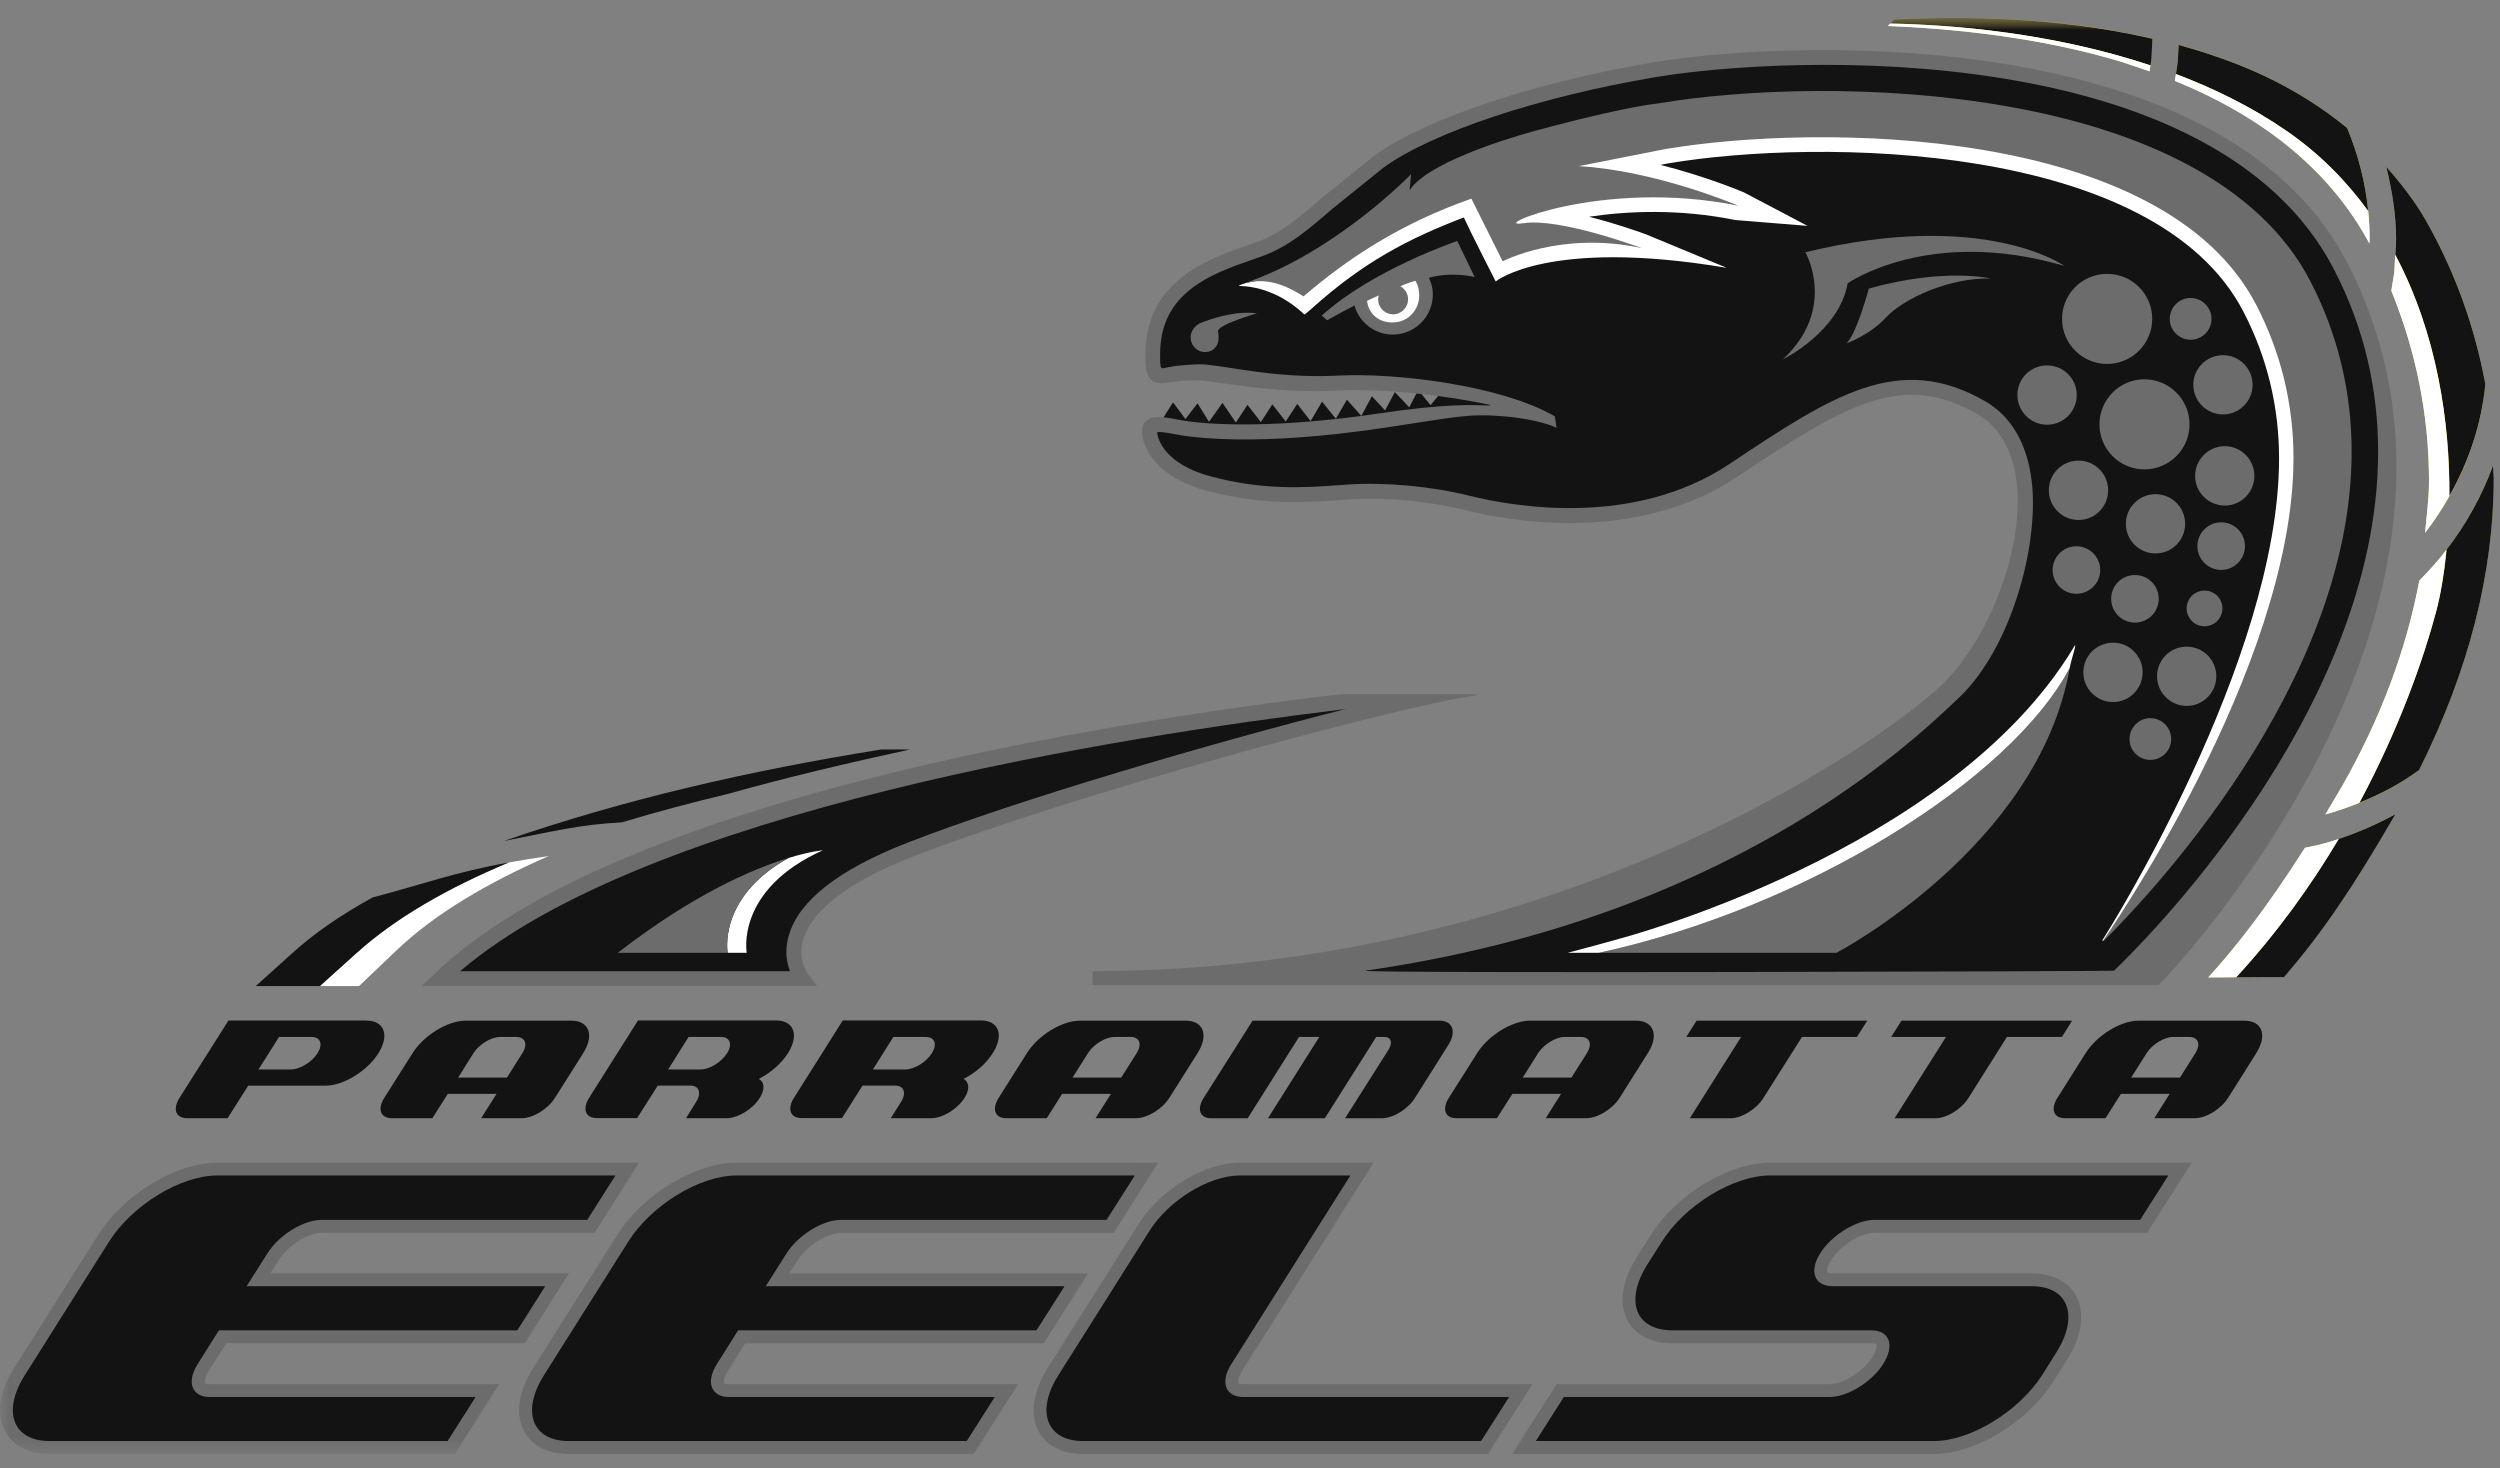 <svg xmlns="http://www.w3.org/2000/svg" width="126" height="74" viewBox="0 0 126 74" fill="none"><rect x="0" y="0" width="126" height="74" fill="#808080" stroke="none"/><g clip-path="url(#clip0_888_3595)"><path d="M58.518 21.23L59.121 20.28L59.743 21.116L59.762 21.097L60.356 20.328L60.931 21.258L61.614 20.308L62.289 21.296L62.873 20.404L63.547 21.273L64.127 20.38L64.801 21.244L65.381 20.356L66.055 21.225L66.63 20.242L67.328 21.106L67.884 20.142L68.61 20.964L69.142 19.971L69.807 20.684L70.301 19.762L71.028 20.532L71.479 19.653L72.101 20.422L72.657 19.739L75.559 20.337L73.612 20.764C73.612 20.764 71.009 21.026 66.217 21.624C61.42 22.223 59.183 21.467 58.527 21.225" fill="#131313"></path><mask id="mask0_888_3595" style="mask-type:luminance" maskUnits="userSpaceOnUse" x="0" y="0" width="126" height="74"><path d="M0.029 0.974V73.279H125.68V0.974H0.029Z" fill="white"></path></mask><g mask="url(#mask0_888_3595)"><path d="M67.594 34.98C55.597 36.404 31.057 40.304 21.933 49.047L21.254 49.693H41.178L40.722 49.09C40.698 49.066 40.195 48.373 40.48 47.361C40.779 46.316 41.976 44.74 46.017 43.172C53.93 40.095 70.392 35.597 74.41 35.046V34.984H67.594" fill="#6C6C6C"></path><path d="M83.244 3.154C77.312 4.16 71.84 5.989 69.295 7.822L66.668 9.936C65.505 10.943 64.588 11.726 63.42 12.173L62.812 12.386C60.746 13.108 57.288 14.319 57.773 18.66C57.939 19.401 58.466 19.325 58.741 19.302C58.741 19.302 59.701 19.121 60.594 19.183C61.487 19.245 64.222 19.853 67.419 19.682C69.513 19.572 72.743 19.881 75.345 20.46C74.158 20.375 72.586 20.38 69.646 20.817C64.616 21.572 60.997 21.477 59.288 21.135C58.509 20.978 58.029 20.95 57.72 21.258C57.473 21.501 57.573 21.985 57.62 22.185C57.768 22.735 58.376 24.08 60.817 24.735C63.605 25.481 65.809 25.324 67.585 25.201L68.055 25.167C69.789 25.049 72.04 25.262 73.802 25.699C76.262 26.317 82.531 27.385 87.58 24.018C93.08 20.346 95.901 18.68 99.696 20.893C101.064 21.691 101.51 23.21 101.643 24.346C102.033 27.651 100.204 32.287 97.872 34.505C94.695 37.549 78.262 48.943 55.07 48.943V49.646H108.8C109.005 49.461 127.285 30.62 118.299 13.232C112.087 1.216 90.363 1.952 83.244 3.154Z" fill="#6C6C6C"></path></g><path d="M58.679 18.551C58.679 18.551 59.254 18.395 60.413 18.361C61.42 18.328 64.089 19.102 67.385 18.931C70.487 18.77 75.739 19.458 78.361 20.983L78.451 21.562C78.451 21.562 77.63 21.135 75.801 20.983C73.973 20.831 73.45 21.011 69.755 21.562C63.305 22.531 60.005 22.047 59.145 21.871C58.589 21.762 58.404 21.767 58.323 21.781C58.337 22.17 58.755 23.4 61.011 24.008C63.676 24.721 65.723 24.578 67.532 24.45L68.007 24.417C69.807 24.298 72.154 24.512 73.982 24.968C76.347 25.561 82.365 26.587 87.162 23.386C92.31 19.957 95.701 17.692 100.076 20.237C101.372 20.988 102.175 22.379 102.398 24.251C102.441 24.602 102.46 24.963 102.46 25.343C102.46 28.724 100.997 32.999 98.765 35.132C96.029 37.748 86.834 46.34 68.796 48.924C68.796 49.071 106.516 48.952 106.544 48.924C107.594 47.926 119.857 36.01 119.857 22.769C119.857 19.729 119.211 16.628 117.634 13.579C111.626 1.961 90.349 2.717 83.372 3.899C77.544 4.887 72.192 6.668 69.736 8.44L67.162 10.515C65.946 11.565 64.982 12.396 63.685 12.885L63.063 13.104C61.106 13.792 58.471 14.709 58.471 17.825C58.471 18.043 58.461 18.186 58.489 18.423C58.489 18.423 58.471 18.594 58.684 18.556" fill="#131313"></path><path d="M90.99 12.714C90.99 12.714 92.619 15.54 89.855 18.114C89.855 18.114 92.685 16.732 93.122 14.281C93.122 14.281 97.202 11.394 104.046 13.403C104.046 13.403 100.028 10.515 90.99 12.714Z" fill="#6C6C6C"></path><path d="M94.191 14.538C94.191 14.538 93.564 16.86 93.061 17.302C93.061 17.302 94.191 16.927 95.07 15.986C95.948 15.041 98.271 13.977 100.346 14.039C100.346 14.039 98.019 13.474 94.191 14.543" fill="#6C6C6C"></path><path d="M68.682 14.999C68.682 14.999 68.682 15.032 68.686 15.046C68.815 16.01 69.703 16.694 70.667 16.566C71.636 16.438 72.315 15.55 72.187 14.585C72.149 14.291 72.04 14.025 71.878 13.797C73.236 13.45 73.797 13.588 73.797 13.588L73.265 12.771C72.681 12.743 71.978 12.947 71.265 13.256C71.094 13.332 70.928 13.408 70.757 13.493C70.178 13.783 69.617 14.115 69.123 14.438C68.957 14.538 68.805 14.643 68.663 14.742C67.998 15.198 67.551 15.554 67.551 15.554C67.945 15.345 68.316 15.165 68.667 14.999" fill="#231F20"></path><path d="M61.386 16.718C61.467 17.107 61.401 17.506 61.044 17.677C60.688 17.843 60.251 17.692 60.085 17.331C59.914 16.97 60.023 16.566 60.437 16.309C60.437 16.309 62.032 15.607 63.348 15.792C63.348 15.792 61.32 16.371 61.386 16.713" fill="#6C6C6C"></path><mask id="mask1_888_3595" style="mask-type:luminance" maskUnits="userSpaceOnUse" x="0" y="0" width="126" height="74"><path d="M0.029 0.974V73.279H125.68V0.974H0.029Z" fill="white"></path></mask><g mask="url(#mask1_888_3595)"><path d="M67.822 35.735C61.059 37.449 51.308 40.304 45.742 42.469C42.256 43.828 40.237 45.409 39.748 47.176C39.667 47.461 39.634 47.732 39.634 47.979C39.634 48.373 39.719 48.687 39.814 48.948H23.191C32.614 40.893 56.252 37.131 67.817 35.735" fill="#131313"></path><path d="M31.018 58.599H10.952C8.862 58.599 6.217 60.209 4.935 62.26L0.717 68.943C-0.038 70.125 -0.204 71.294 0.266 72.149C0.665 72.875 1.453 73.279 2.493 73.279H22.921L25.158 69.76H10.591C10.42 69.76 10.344 69.717 10.335 69.703C10.33 69.693 10.325 69.669 10.325 69.632C10.325 69.537 10.363 69.356 10.53 69.09C10.53 69.09 11.099 68.188 11.403 67.698H26.445L28.677 64.179H13.621C13.826 63.856 14.049 63.505 14.049 63.505C14.514 62.773 15.531 62.132 16.229 62.132H29.969L32.211 58.599H31.028" fill="#6C6C6C"></path></g><path d="M10.582 70.41H23.97L22.56 72.628H2.489C0.646 72.628 0.09 71.127 1.263 69.29L5.481 62.602C6.644 60.745 9.095 59.244 10.952 59.244H31.018L29.598 61.481H16.215C15.298 61.481 14.072 62.236 13.488 63.153L12.429 64.825H27.48L26.074 67.048H11.033L9.969 68.739C9.385 69.655 9.66 70.41 10.582 70.41Z" fill="#131313"></path><path d="M57.188 58.598H37.112C35.023 58.598 32.377 60.208 31.095 62.265L26.872 68.947C26.122 70.13 25.956 71.303 26.426 72.153C26.825 72.88 27.613 73.279 28.649 73.279H49.076L51.318 69.76H36.747C36.576 69.76 36.5 69.717 36.49 69.703C36.485 69.693 36.481 69.669 36.481 69.631C36.481 69.536 36.519 69.356 36.685 69.09C36.685 69.09 37.255 68.188 37.563 67.703H52.6L54.837 64.184H39.777C39.981 63.861 40.204 63.509 40.204 63.509C40.67 62.778 41.696 62.137 42.389 62.137H56.129L58.371 58.603H57.188" fill="#6C6C6C"></path><path d="M36.746 70.41H50.135L48.724 72.628H28.653C26.815 72.628 26.26 71.127 27.428 69.29L31.65 62.602C32.809 60.745 35.26 59.244 37.117 59.244H57.193L55.773 61.481H42.389C41.472 61.481 40.242 62.236 39.653 63.153L38.594 64.825H53.654L52.239 67.048H37.202L36.138 68.739C35.554 69.655 35.83 70.41 36.751 70.41" fill="#131313"></path><path d="M68.06 58.598H62.479C60.712 58.598 58.475 59.957 57.383 61.695L52.804 68.947C52.054 70.13 51.888 71.303 52.353 72.153C52.752 72.88 53.541 73.279 54.576 73.279H74.999L77.236 69.76H62.664C62.493 69.76 62.417 69.717 62.408 69.703C62.389 69.669 62.365 69.46 62.602 69.09L69.228 58.598H68.05" fill="#6C6C6C"></path><path d="M62.479 59.244H68.06L62.066 68.739C61.477 69.655 61.757 70.41 62.674 70.41H76.058L74.647 72.628H54.581C52.743 72.628 52.187 71.127 53.355 69.29L57.934 62.037C58.898 60.498 60.935 59.244 62.479 59.244Z" fill="#131313"></path><path d="M109.28 58.598H89.209C87.124 58.598 84.478 60.208 83.191 62.26L82.493 63.362C81.738 64.554 81.572 65.722 82.037 66.573C82.441 67.299 83.234 67.703 84.279 67.703H94.31C94.481 67.703 94.557 67.746 94.566 67.76C94.599 67.817 94.59 68.045 94.367 68.397C93.892 69.137 92.889 69.764 92.182 69.764H78.451L76.219 73.284H97.473C99.539 73.284 102.179 71.683 103.481 69.646L104.188 68.52C104.939 67.328 105.1 66.159 104.63 65.305C104.231 64.583 103.438 64.179 102.403 64.179H92.377C92.191 64.179 92.111 64.132 92.101 64.112C92.082 64.079 92.058 63.875 92.291 63.505C92.757 62.773 93.778 62.132 94.476 62.132H108.221L110.458 58.598H109.275" fill="#6C6C6C"></path><path d="M107.86 61.481H94.476C93.559 61.481 92.334 62.236 91.745 63.153C91.161 64.075 91.441 64.825 92.376 64.825H102.403C104.26 64.825 104.796 66.331 103.637 68.169L102.934 69.29C101.761 71.127 99.311 72.628 97.477 72.628H77.406L78.817 70.41H92.186C93.122 70.41 94.333 69.66 94.917 68.739C95.511 67.803 95.231 67.048 94.309 67.048H84.279C82.426 67.048 81.861 65.561 83.044 63.704L83.742 62.602C84.906 60.745 87.356 59.244 89.213 59.244H109.284L107.864 61.481" fill="#131313"></path><path d="M14.657 53.901C15.117 53.901 15.716 53.535 16.006 53.08C16.286 52.633 16.157 52.263 15.697 52.263H14.063L13.028 53.901H14.662H14.657ZM18.475 51.441C19.378 51.441 19.639 52.177 19.074 53.08C18.504 53.987 17.302 54.718 16.4 54.718H12.51L11.47 56.357H9.423C8.858 56.357 8.687 55.896 9.048 55.331L11.513 51.436H18.475" fill="#131313"></path><path d="M25.552 54.31L26.326 53.08C26.611 52.633 26.478 52.263 26.017 52.263H25.205C24.749 52.263 24.151 52.633 23.861 53.08L23.092 54.31H25.552ZM29.394 53.08L27.97 55.331C27.613 55.901 26.863 56.357 26.298 56.357H24.251L25.025 55.131H22.569L21.791 56.357H19.744C19.178 56.357 19.012 55.896 19.368 55.331L20.793 53.08C21.363 52.177 22.565 51.441 23.462 51.441H28.791C29.694 51.441 29.969 52.177 29.39 53.08" fill="#131313"></path><path d="M35.307 53.901C35.759 53.901 36.357 53.536 36.647 53.08C36.927 52.633 36.794 52.263 36.343 52.263H34.704L33.674 53.901H35.307ZM38.247 54.381C38.528 54.533 38.566 54.904 38.295 55.331C37.939 55.901 37.188 56.357 36.618 56.357H34.576L35.084 55.54C35.369 55.084 35.236 54.714 34.79 54.714H33.151L32.111 56.352H30.069C29.508 56.352 29.337 55.891 29.694 55.326L32.154 51.432H39.116C40.014 51.432 40.285 52.168 39.72 53.07C39.382 53.607 38.831 54.077 38.252 54.371" fill="#131313"></path><path d="M45.623 53.901C46.079 53.901 46.678 53.536 46.967 53.08C47.248 52.633 47.119 52.263 46.663 52.263H45.025L43.994 53.901H45.628H45.623ZM48.568 54.381C48.848 54.533 48.886 54.904 48.615 55.331C48.254 55.901 47.504 56.357 46.939 56.357H44.897L45.41 55.54C45.699 55.084 45.562 54.714 45.115 54.714H43.472L42.436 56.352H40.394C39.834 56.352 39.658 55.891 40.019 55.326L42.474 51.432H49.437C50.344 51.432 50.61 52.168 50.04 53.07C49.708 53.607 49.157 54.077 48.573 54.371" fill="#131313"></path><path d="M56.509 54.31L57.288 53.08C57.568 52.633 57.44 52.263 56.984 52.263H56.167C55.716 52.263 55.117 52.633 54.832 53.08L54.058 54.31H56.514H56.509ZM60.356 53.08L58.936 55.331C58.575 55.901 57.824 56.357 57.259 56.357H55.217L55.991 55.131H53.531L52.757 56.357H50.71C50.145 56.357 49.974 55.896 50.334 55.331L51.755 53.08C52.32 52.177 53.521 51.441 54.428 51.441H59.757C60.66 51.441 60.931 52.177 60.356 53.08Z" fill="#131313"></path><path d="M69.632 56.361H67.793L69.997 52.88C70.201 52.543 70.106 52.263 69.764 52.263H69.361L66.772 56.361H63.904L66.492 52.263H65.471L62.883 56.361H61.04C60.475 56.361 60.304 55.901 60.665 55.336L63.13 51.441H72.548C73.217 51.441 73.426 51.997 72.989 52.676L71.313 55.336C70.957 55.906 70.206 56.361 69.641 56.361" fill="#131313"></path><path d="M79.201 54.31L79.98 53.08C80.261 52.633 80.132 52.263 79.676 52.263H78.859C78.408 52.263 77.805 52.633 77.52 53.08L76.746 54.31H79.201ZM83.049 53.08L81.629 55.331C81.267 55.901 80.517 56.357 79.952 56.357H77.905L78.679 55.131H76.224L75.445 56.357H73.398C72.832 56.357 72.662 55.896 73.022 55.331L74.447 53.08C75.013 52.177 76.214 51.441 77.117 51.441H82.45C83.353 51.441 83.623 52.177 83.049 53.08Z" fill="#131313"></path><path d="M87.214 56.361H85.167L87.751 52.263H84.986L85.509 51.441H94.11L93.588 52.263H90.819L88.876 55.336C88.525 55.906 87.774 56.361 87.209 56.361" fill="#131313"></path><path d="M97.539 56.361H95.487L98.076 52.263H95.316L95.834 51.441H104.435L103.918 52.263H101.149L99.211 55.336C98.855 55.906 98.109 56.361 97.544 56.361" fill="#131313"></path><path d="M109.869 54.31L110.648 53.08C110.928 52.633 110.795 52.263 110.344 52.263H109.527C109.076 52.263 108.473 52.633 108.188 53.08L107.413 54.31H109.874H109.869ZM113.716 53.08L112.296 55.331C111.935 55.901 111.189 56.357 110.624 56.357H108.577L109.351 55.131H106.896L106.117 56.357H104.07C103.505 56.357 103.334 55.896 103.695 55.331L105.115 53.08C105.685 52.177 106.886 51.441 107.784 51.441H113.113C114.02 51.441 114.291 52.177 113.711 53.08" fill="#131313"></path><path d="M104.668 19.91C104.668 20.736 103.994 21.406 103.172 21.406C102.35 21.406 101.676 20.736 101.676 19.91C101.676 19.083 102.341 18.418 103.172 18.418C104.003 18.418 104.668 19.083 104.668 19.91Z" fill="#6C6C6C"></path><path d="M105.851 28.729C105.851 29.394 105.309 29.926 104.649 29.926C103.989 29.926 103.452 29.394 103.452 28.729C103.452 28.064 103.989 27.532 104.649 27.532C105.309 27.532 105.851 28.069 105.851 28.729Z" fill="#6C6C6C"></path><path d="M108.8 30.178C108.8 30.843 108.264 31.379 107.603 31.379C106.943 31.379 106.402 30.843 106.402 30.178C106.402 29.513 106.939 28.981 107.603 28.981C108.268 28.981 108.8 29.522 108.8 30.178Z" fill="#6C6C6C"></path><path d="M113.146 27.528C113.146 28.188 112.609 28.724 111.949 28.724C111.289 28.724 110.747 28.188 110.747 27.528C110.747 26.867 111.284 26.326 111.949 26.326C112.614 26.326 113.146 26.863 113.146 27.528Z" fill="#6C6C6C"></path><path d="M112.011 30.662C112.011 31.161 111.607 31.565 111.108 31.565C110.61 31.565 110.206 31.161 110.206 30.662C110.206 30.163 110.615 29.765 111.108 29.765C111.602 29.765 112.011 30.163 112.011 30.662Z" fill="#6C6C6C"></path><path d="M110.13 26.402C110.13 27.229 109.46 27.893 108.639 27.893C107.817 27.893 107.143 27.229 107.143 26.402C107.143 25.576 107.812 24.906 108.639 24.906C109.465 24.906 110.13 25.576 110.13 26.402Z" fill="#6C6C6C"></path><path d="M113.531 19.392C113.531 20.218 112.861 20.888 112.039 20.888C111.218 20.888 110.543 20.218 110.543 19.392C110.543 18.565 111.218 17.901 112.039 17.901C112.861 17.901 113.531 18.57 113.531 19.392Z" fill="#6C6C6C"></path><path d="M113.621 23.985C113.621 24.811 112.951 25.481 112.13 25.481C111.308 25.481 110.634 24.811 110.634 23.985C110.634 23.158 111.308 22.488 112.13 22.488C112.951 22.488 113.621 23.158 113.621 23.985Z" fill="#6C6C6C"></path><path d="M106.25 24.706C106.25 25.538 105.585 26.207 104.758 26.207C103.932 26.207 103.262 25.538 103.262 24.706C103.262 23.875 103.932 23.215 104.758 23.215C105.585 23.215 106.25 23.885 106.25 24.706Z" fill="#6C6C6C"></path><path d="M111.702 34.082C111.702 34.908 111.032 35.578 110.211 35.578C109.389 35.578 108.715 34.908 108.715 34.082C108.715 33.255 109.384 32.591 110.211 32.591C111.037 32.591 111.702 33.26 111.702 34.082Z" fill="#6C6C6C"></path><path d="M107.988 33.887C107.988 34.714 107.318 35.383 106.497 35.383C105.675 35.383 105.001 34.714 105.001 33.887C105.001 33.061 105.67 32.391 106.497 32.391C107.323 32.391 107.988 33.061 107.988 33.887Z" fill="#6C6C6C"></path><path d="M111.46 16.072C111.46 16.656 110.985 17.122 110.405 17.122C109.826 17.122 109.356 16.651 109.356 16.072C109.356 15.493 109.826 15.018 110.405 15.018C110.985 15.018 111.46 15.493 111.46 16.072Z" fill="#6C6C6C"></path><path d="M109.427 37.25C109.427 37.829 108.957 38.299 108.378 38.299C107.798 38.299 107.328 37.829 107.328 37.25C107.328 36.67 107.798 36.195 108.378 36.195C108.957 36.195 109.427 36.666 109.427 37.25Z" fill="#6C6C6C"></path><path d="M108.472 16.072C108.472 17.326 107.451 18.342 106.197 18.342C104.944 18.342 103.927 17.326 103.927 16.072C103.927 14.818 104.944 13.802 106.197 13.802C107.451 13.802 108.472 14.813 108.472 16.072Z" fill="#6C6C6C"></path><path d="M110.353 21.387C110.353 22.64 109.332 23.657 108.078 23.657C106.824 23.657 105.813 22.64 105.813 21.387C105.813 20.133 106.829 19.116 108.078 19.116C109.327 19.116 110.353 20.133 110.353 21.387Z" fill="#6C6C6C"></path><mask id="mask2_888_3595" style="mask-type:luminance" maskUnits="userSpaceOnUse" x="0" y="0" width="126" height="74"><path d="M0.029 0.974V73.279H125.68V0.974H0.029Z" fill="white"></path></mask><g mask="url(#mask2_888_3595)"><path d="M116.399 42.688C116.399 42.688 116.281 42.712 116.167 42.731C114.181 45.865 112.519 47.931 111.294 49.261C112.529 49.252 114.813 49.242 115.117 49.237C117.026 47.015 118.551 44.787 120.683 41.102C120.683 41.102 120.712 41.054 120.721 41.03C119.33 41.781 117.9 42.384 116.395 42.683" fill="#F0D64E"></path><path d="M95.497 0.974C95.44 1.026 95.307 1.149 95.141 1.306C99.524 1.487 103.5 2.08 106.924 3.116C106.924 3.116 107.788 3.405 108.335 3.591C108.382 3.277 108.43 2.949 108.43 2.949C108.43 2.93 108.463 2.318 108.477 1.942C104.673 1.069 100.318 0.731 95.487 0.969" fill="#F0D64E"></path></g><path d="M122.317 28.862C122.317 28.862 122.046 29.147 121.932 29.266C121.282 32.728 119.99 36.195 118.061 39.586C118.061 39.586 117.615 40.342 117.197 41.049C118.878 40.579 120.474 39.871 121.918 38.807C124.407 33.83 125.68 28.905 125.68 24.113C125.68 23.899 125.646 23.685 125.642 23.472C124.901 25.471 123.789 27.309 122.317 28.867" fill="#F0D64E"></path><path d="M120.759 12.064L120.674 13.702C120.674 13.745 120.64 13.925 120.64 13.925C120.64 13.925 120.56 14.429 120.522 14.652C121.78 17.739 122.422 20.959 122.422 24.26C122.422 25.115 122.303 25.984 122.222 26.858C123.913 24.683 125 22.085 125.262 19.349C125.238 19.235 125.119 18.646 125.119 18.646C124.545 15.949 123.585 13.436 122.26 11.104C121.709 10.14 121.025 9.261 120.27 8.411C120.564 9.622 120.764 10.838 120.764 12.064" fill="#F0D64E"></path><path d="M109.76 3.101C109.76 3.101 109.669 3.704 109.617 4.075C114.2 5.941 117.501 8.691 119.42 12.268C119.425 12.159 119.43 12.059 119.43 12.059C119.43 10.116 119.04 8.226 118.294 6.445C117.055 5.424 115.644 4.536 114.096 3.809C112.78 3.187 111.327 2.683 109.802 2.261C109.783 2.664 109.76 3.097 109.76 3.097" fill="#F0D64E"></path><mask id="mask3_888_3595" style="mask-type:luminance" maskUnits="userSpaceOnUse" x="0" y="0" width="126" height="74"><path d="M0.029 0.974V73.279H125.68V0.974H0.029Z" fill="white"></path></mask><g mask="url(#mask3_888_3595)"><path d="M115.122 49.242C117.031 47.02 118.555 44.792 120.688 41.106C120.688 41.106 120.716 41.059 120.726 41.035C119.795 41.539 118.85 41.961 117.871 42.284C116.48 44.626 114.775 47.01 112.704 49.257C113.787 49.252 114.913 49.242 115.117 49.242" fill="#131313"></path><path d="M108.434 2.954C108.434 2.954 108.468 2.327 108.482 1.952C104.678 1.078 100.322 0.741 95.492 0.978C95.45 1.016 95.369 1.092 95.269 1.187C98.442 1.249 103.448 1.658 108.382 3.296C108.415 3.106 108.434 2.959 108.434 2.954Z" fill="#131313"></path></g><path d="M118.916 40.456C119.966 40.033 120.982 39.501 121.923 38.807C124.411 33.83 125.684 28.905 125.684 24.113C125.684 23.899 125.651 23.685 125.646 23.472C125.086 24.991 124.302 26.416 123.309 27.703C123.191 28.943 123.001 30.021 122.782 30.833C122.155 33.194 120.94 36.684 118.921 40.456" fill="#131313"></path><path d="M123.443 25.006C124.431 23.267 125.072 21.344 125.262 19.349C125.238 19.235 125.119 18.646 125.119 18.646C124.545 15.949 123.585 13.436 122.26 11.104C121.709 10.14 121.025 9.261 120.27 8.411C120.564 9.622 120.764 10.838 120.764 12.064L120.726 12.842C122.835 16.813 123.481 21.301 123.452 25.006" fill="#131313"></path><path d="M119.358 10.643C119.216 9.2 118.855 7.798 118.294 6.45C117.055 5.429 115.644 4.54 114.096 3.814C112.78 3.192 111.327 2.688 109.802 2.265C109.783 2.669 109.76 3.101 109.76 3.101C109.76 3.101 109.712 3.415 109.669 3.728C111.588 4.455 113.464 5.376 115.193 6.559C116.893 7.722 118.261 9.119 119.363 10.639" fill="#131313"></path><path d="M116.167 42.73C114.181 45.865 112.519 47.931 111.294 49.261C111.693 49.261 112.191 49.261 112.704 49.252C114.77 47.005 116.48 44.621 117.872 42.279C117.387 42.446 116.898 42.588 116.399 42.683C116.399 42.683 116.281 42.707 116.167 42.726" fill="white"></path><path d="M106.929 3.12C106.929 3.12 107.793 3.41 108.339 3.595C108.358 3.491 108.373 3.391 108.387 3.296C103.452 1.657 98.442 1.249 95.274 1.187C95.231 1.225 95.193 1.258 95.141 1.311C99.524 1.491 103.5 2.085 106.924 3.12" fill="white"></path><path d="M121.932 29.266C121.282 32.728 119.99 36.196 118.061 39.587C118.061 39.587 117.615 40.342 117.197 41.049C117.786 40.888 118.351 40.679 118.912 40.456C120.93 36.685 122.146 33.189 122.773 30.833C122.991 30.021 123.177 28.943 123.3 27.703C122.996 28.107 122.668 28.492 122.312 28.867C122.312 28.867 122.041 29.152 121.927 29.271" fill="white"></path><path d="M120.64 13.925C120.64 13.925 120.56 14.429 120.522 14.652C121.78 17.739 122.422 20.959 122.422 24.26C122.422 25.115 122.303 25.984 122.222 26.858C122.678 26.269 123.082 25.647 123.443 25.006C123.471 21.301 122.825 16.813 120.716 12.842L120.674 13.702C120.674 13.745 120.64 13.925 120.64 13.925Z" fill="white"></path><path d="M119.42 12.272C119.425 12.163 119.429 12.063 119.429 12.063C119.429 11.584 119.406 11.109 119.358 10.643C118.256 9.124 116.888 7.727 115.188 6.564C113.464 5.381 111.588 4.46 109.665 3.733C109.646 3.856 109.631 3.975 109.612 4.08C114.196 5.946 117.496 8.696 119.415 12.272" fill="white"></path><path d="M17.958 48.045L16.125 49.698H18.096L19.943 47.936C21.886 46.074 24.555 44.497 27.656 43.144C26.991 43.239 26.317 43.348 25.633 43.471C22.57 44.754 19.924 46.264 17.958 48.045Z" fill="white"></path><path d="M36.647 40.023C39.653 39.178 42.783 38.442 45.87 37.772H44.422C37.744 38.846 31.498 40.275 25.386 42.389C27.832 41.909 29.233 41.553 31.337 41.448C33.051 40.931 34.832 40.456 36.647 40.023Z" fill="#131313"></path><path d="M17.957 48.045C19.924 46.264 22.569 44.754 25.633 43.471C22.959 43.946 21.225 44.592 18.784 45.229C17.226 46.084 15.854 47.019 14.723 48.045L12.89 49.698H16.119L17.953 48.045" fill="#131313"></path><path d="M66.891 16.139C67.219 15.949 68.007 15.526 68.264 15.398C68.53 16.343 69.456 16.979 70.458 16.846C71.564 16.699 72.343 15.683 72.196 14.581C72.168 14.372 72.101 14.187 72.016 14.001C73.217 13.669 74.324 13.963 74.324 13.963L73.445 12.144C73.445 12.144 69.161 13.593 66.611 15.911C66.649 15.939 66.687 15.968 66.725 16.001C66.782 16.048 66.829 16.091 66.886 16.139" fill="#6C6C6C"></path><path d="M86.991 13.483L82.996 11.826C82.759 11.736 81.501 11.28 80.085 10.924C82.013 10.634 84.63 10.515 87.466 11.09L91.099 11.384L87.898 9.698C87.784 9.651 86.008 8.896 83.685 8.311C83.747 8.297 84.07 8.235 84.07 8.235C91.603 6.963 108.629 7.114 113.075 15.72C114.262 18.015 114.865 20.494 114.865 23.106C114.865 33.36 106.05 47.261 105.955 47.395L105.993 47.428C105.993 47.428 115.872 36.248 116.423 28.202C116.974 20.157 116.423 10.928 105.637 8.003C94.851 5.077 85.718 4.236 76.205 8.093C72.823 9.465 70.79 10.791 69.442 11.565C65.352 13.92 62.859 14.239 62.792 14.262C61.605 14.69 63.571 13.83 65.747 15.854C65.756 15.863 66.165 15.502 66.165 15.502C68.715 13.217 70.99 12.021 73.778 10.961C74.129 11.736 75.383 14.186 75.383 14.186C75.383 14.186 78.033 11.987 86.991 13.493" fill="white"></path><path d="M116.452 14.191C111.227 4.084 92.054 3.776 83.59 5.21C81.558 5.438 77.463 6.568 77.463 6.568C77.463 6.568 72.073 7.97 71.042 9.594L71.118 8.782C71.118 8.782 67.333 12.695 62.792 14.248C62.792 14.248 62.812 14.248 62.845 14.253C63.586 14.068 64.493 14.153 65.694 14.937C67.974 12.999 70.534 11.289 74.158 10.012L75.735 13.17C75.735 13.17 78.684 11.622 82.745 12.505C82.745 12.505 78.608 10.957 76.765 11.251C74.918 11.546 80.679 8.962 87.613 10.368C87.613 10.368 83.481 8.596 79.567 8.373L83.927 7.514C91.546 6.226 109.024 6.283 113.721 15.379C114.96 17.777 115.592 20.37 115.592 23.096C115.592 33.707 105.989 47.418 105.989 47.418L106.012 47.437C108.112 45.348 118.522 34.552 118.522 22.764C118.522 19.734 117.824 16.846 116.447 14.182" fill="#6C6C6C"></path><path d="M68.9 15.179C69 15.934 69.65 16.333 70.377 16.238C71.104 16.143 71.617 15.455 71.517 14.704C71.479 14.419 71.47 14.419 71.337 14.149C70.714 14.334 69.836 14.723 68.91 15.155C68.91 15.217 68.895 15.155 68.9 15.179Z" fill="white"></path><path d="M70.961 14.989C71.014 15.398 70.724 15.778 70.316 15.835C69.897 15.887 69.522 15.602 69.465 15.189C69.413 14.775 69.703 14.396 70.121 14.338C70.529 14.286 70.909 14.576 70.961 14.989Z" fill="#6C6C6C"></path><path d="M80.584 48.022H92.557C92.557 48.022 102.735 42.693 104.312 33.669C101.287 39.368 90.923 45.785 80.584 48.022Z" fill="#6C6C6C"></path><path d="M104.502 32.633C104.763 32.201 104.397 33.184 104.312 33.669C101.287 39.368 90.923 45.784 80.584 48.021H79.012C79.012 48.021 80.683 47.58 81.648 47.304C81.648 47.304 98.299 42.939 104.507 32.638" fill="white"></path><path d="M41.472 42.854C41.472 42.854 40.85 42.901 39.739 43.243C36.153 45.233 36.675 48.021 36.675 48.021H37.635C37.635 48.021 37.041 44.849 41.472 42.854Z" fill="white"></path><path d="M39.738 43.244C37.976 43.78 34.975 45.044 31.137 48.022H36.675C36.675 48.022 36.153 45.234 39.738 43.244Z" fill="#6C6C6C"></path></g><defs><clipPath id="clip0_888_3595"><rect width="125.68" height="72.377" fill="white" transform="translate(0 0.902)"></rect></clipPath></defs></svg>
